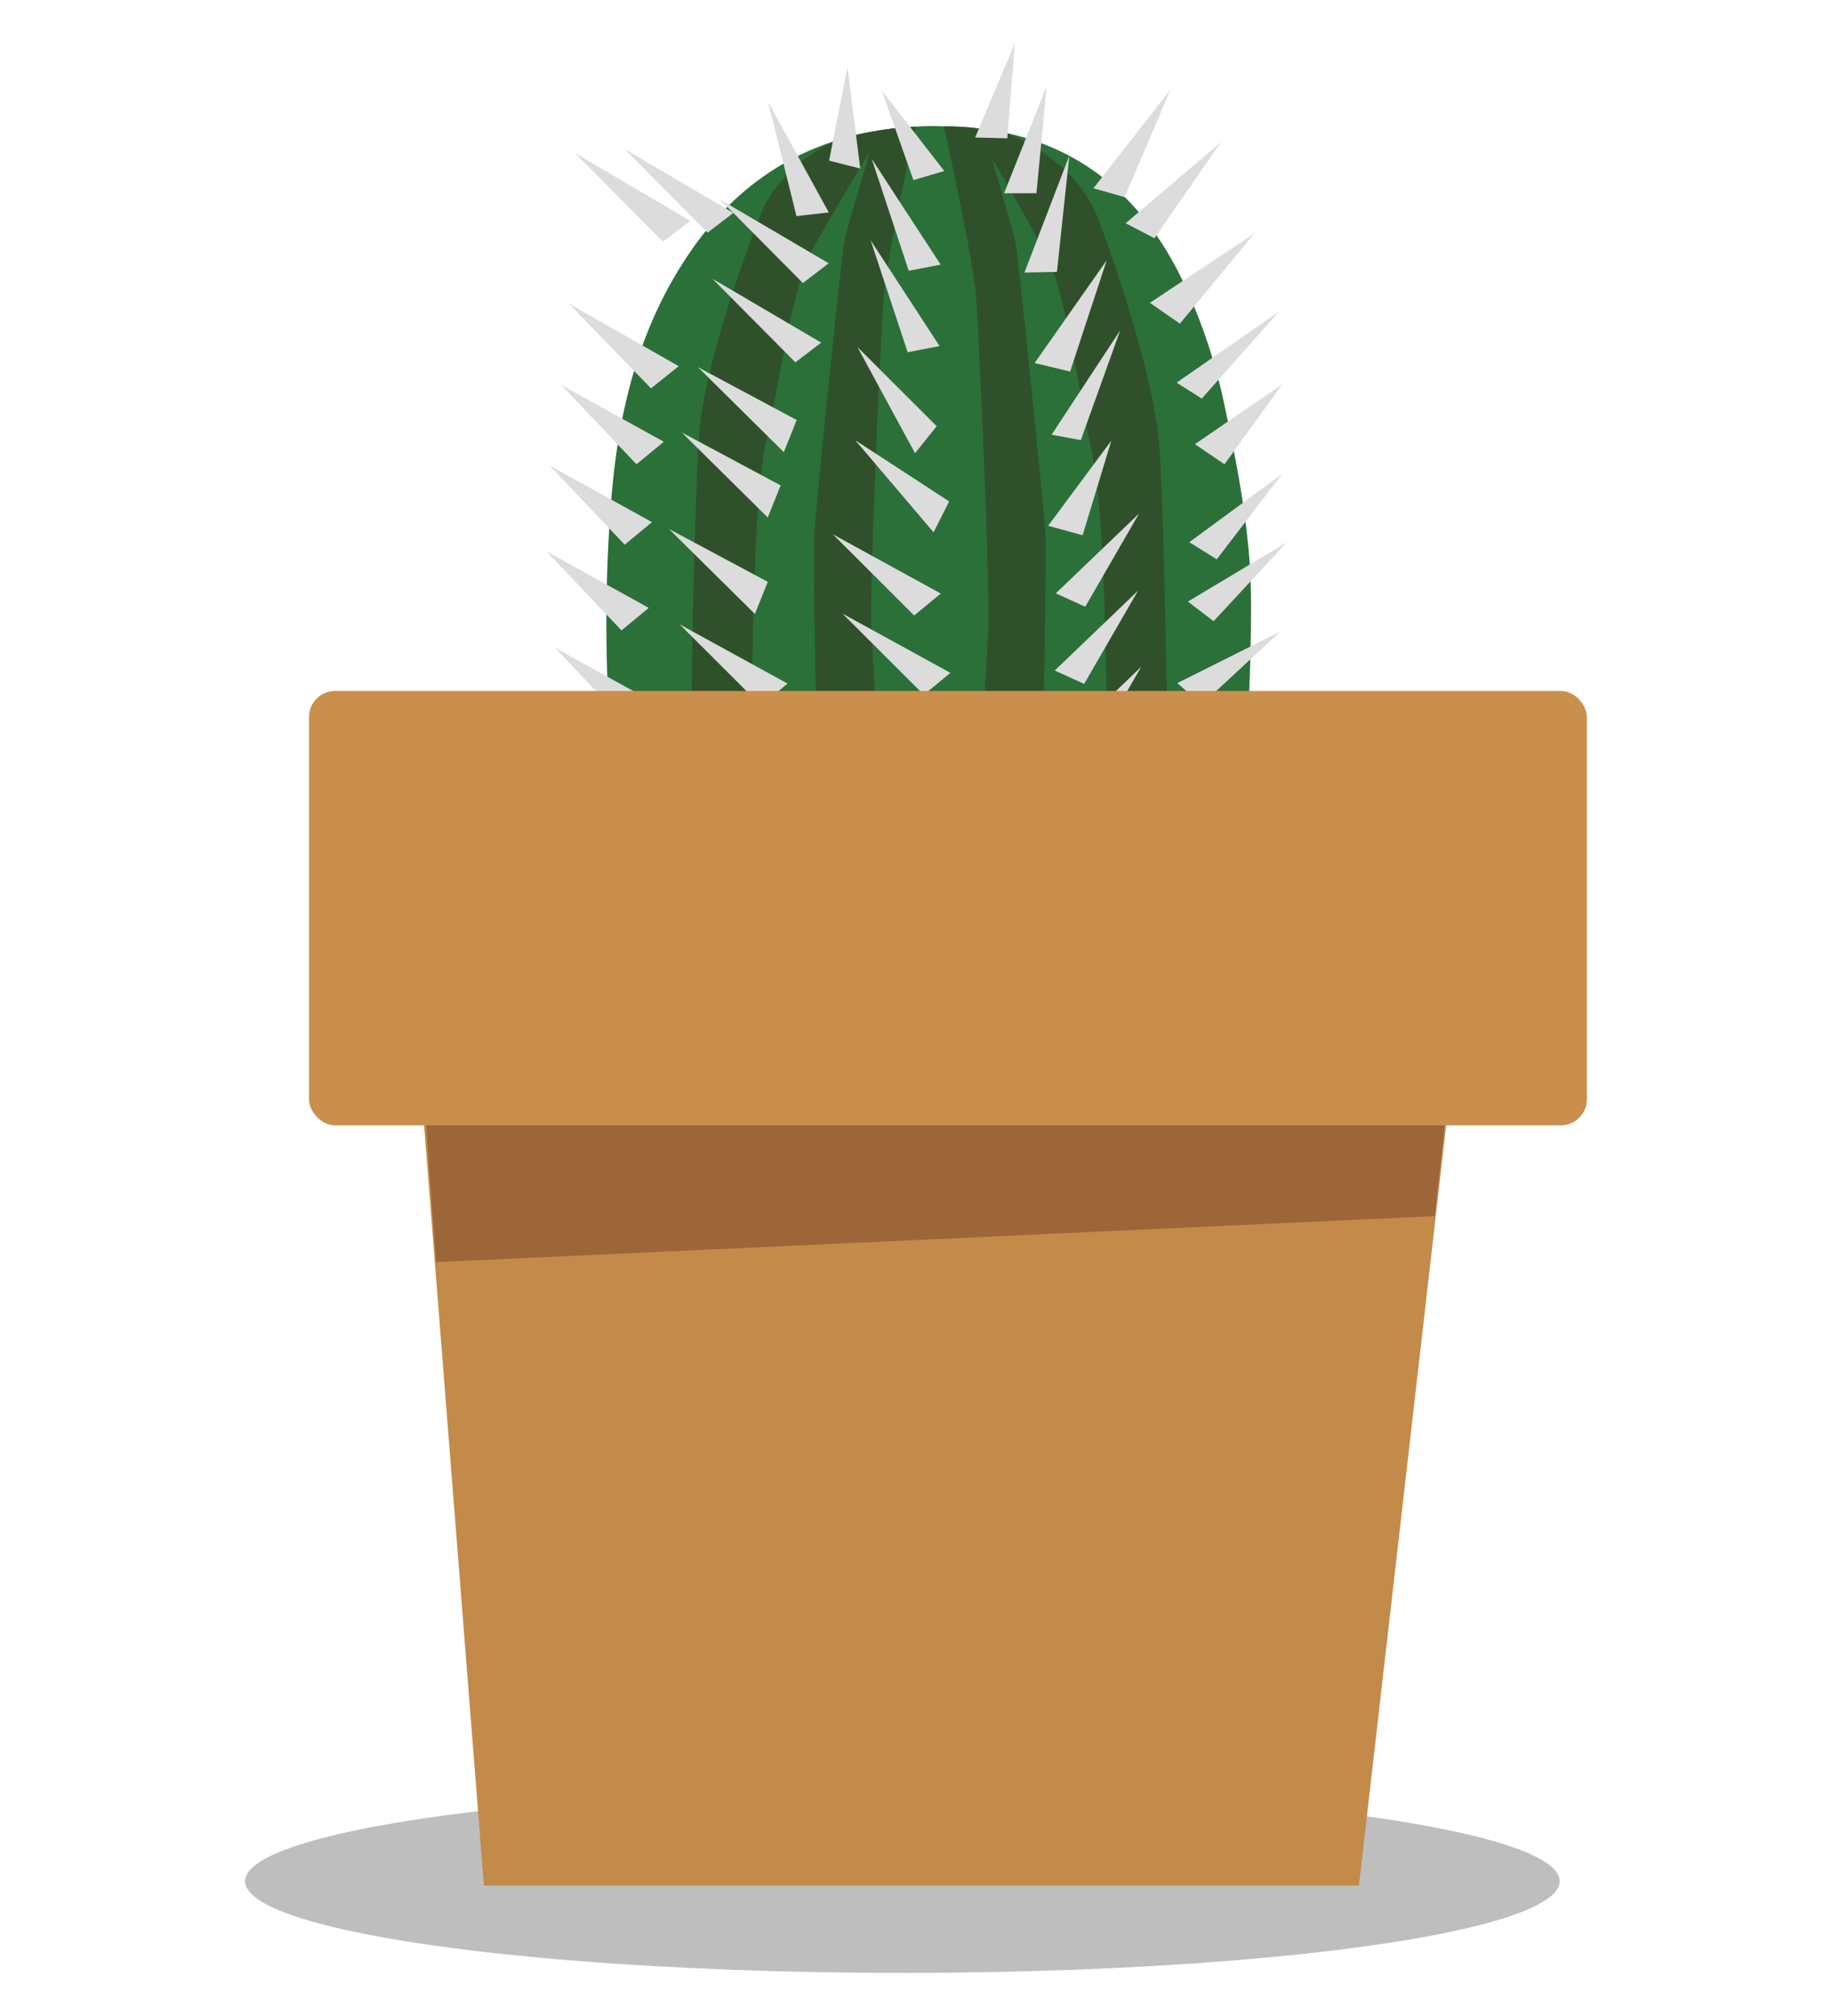 <svg xmlns="http://www.w3.org/2000/svg" viewBox="0 0 358.761 394.685"><defs><style>.cls-1{fill:#2b7039;}.cls-2{fill:#30502b;}.cls-3{fill:#dcdcdc;}.cls-4{fill:#bebebe;}.cls-5{fill:#c38a49;}.cls-6{fill:#996337;opacity:0.91;}.cls-7{fill:#ca8f4c;}</style></defs><title>cactus-1</title><g id="Main_Artwork" data-name="Main Artwork"><path class="cls-1" d="M244.064,146.129c-2.11,17.88-3.616,35.96-7.082,53.589-4.721,23.907-11.2,47.512-17.277,71.168-.502,2.109-3.114,4.822-5.073,5.173-11.652,2.059-23.404,3.616-35.107,5.123-18.131,2.361-23.505-.703-30.988-17.227-.301-.703-.703-1.406-1.005-2.16-20.24-52.786-32.395-107.028-27.824-163.982,1.356-17.126,5.374-33.7,15.268-48.215,7.634-11.25,17.227-18.332,28.377-21.948l2.21-.703a47.587,47.587,0,0,1,6.027-1.306l.803-.151a62.286,62.286,0,0,1,6.931-.703,50.594,50.594,0,0,1,5.525-.05c1.557,0,3.164.05,4.822.201.603.05,1.155.1,1.758.201a3.82,3.82,0,0,1,1.055.151h.05a38.708,38.708,0,0,1,4.319.703c16.926,3.566,28.477,14.766,35.76,31.139a111.048,111.048,0,0,1,6.931,21.044c2.26,10.497,4.369,21.145,5.173,31.892C245.521,120.113,244.315,144.17,244.064,146.129Z"/><path class="cls-2" d="M171.591,25.641a47.579,47.579,0,0,0-6.027,1.306l-2.21.703c-4.57,2.21-11.451,6.78-14.515,14.615-4.771,12.204-11.15,31.34-11.953,43.042s-1.858,55.799-1.356,69.109c.552,13.309,2.662,37.467,3.214,40.682.502,3.164.502,6.127,1.306,6.881.804.804,1.356,2.16,3.214,1.607,1.858-.502,5.826-11.15,6.077-12.506.301-1.306.301.552.301-5.274,0,0-2.662-34.554-2.411-49.471.251-14.866.552-40.129,2.913-50.475,2.411-10.396,5.073-29.783,8.789-36.714,3.365-6.228,10.246-17.528,11.451-19.587l.05-.05a2.298,2.298,0,0,0,.201-.301l1.758-3.717Z"/><path class="cls-2" d="M192.484,25.289a3.823,3.823,0,0,0-1.055-.151l1.909,4.269s.301.502.753,1.306c.05,0,.05.05.05.1,2.16,3.616,7.885,13.611,10.899,19.437,3.717,7.182,6.378,27.473,8.789,38.271,2.361,10.798,2.662,37.166,2.913,52.735.251,15.519-2.411,51.58-2.411,51.58,0,6.127,0,6.529.1,8.438.1,1.406,1.858,5.876,3.265,7.182,1.456,1.356,5.324,2.059,6.228,1.306.904-.804,1.356-4.018,1.708-7.383.301-3.365,2.26-28.377,2.813-42.289.502-13.862-.552-59.917-1.356-72.122s-7.182-32.194-11.953-44.951c-4.169-11.15-15.519-15.971-18.282-17.026Z"/><path class="cls-2" d="M172.394,25.49a62.272,62.272,0,0,1,6.931-.703l-.05.201s-5.625,25.464-6.178,32.596c-.603,7.082-2.963,58.913-2.411,66.949.603,7.986,1.808,35.257,2.662,43.243.904,7.986,1.507,23.957,1.808,26.669.301,2.662-2.059,5.926-3.265,7.986s-1.205,3.265-2.361,3.566c-1.205.251-1.808.552-3.265-1.808-1.507-2.361-5.324-28.427-5.625-32.294-.301-3.817-1.507-61.274-1.205-66.949.301-5.625,5.324-54.795,5.926-57.758.352-1.758,2.963-10.597,5.022-17.629l.05-.05c.402-1.406.804-2.712,1.155-3.867Z"/><path class="cls-2" d="M203.533,171.894c-.301,3.867-4.118,29.934-5.625,32.294-1.457,2.36-2.059,2.059-3.265,1.808-1.155-.301-1.155-1.507-2.36-3.566-1.206-2.059-3.566-5.324-3.265-7.985.301-2.712.904-18.684,1.808-26.669.854-7.986,2.059-35.258,2.662-43.243.552-8.036-1.808-59.867-2.411-66.949-.552-7.132-6.177-32.596-6.177-32.596l-.05-.251c1.557,0,3.164.05,4.822.201.603.05,1.155.1,1.758.201a3.82,3.82,0,0,1,1.055.151h.05c.452,1.607,1.005,3.465,1.557,5.424.05,0,.05.05.05.101,2.009,6.78,4.319,14.716,4.671,16.373.603,2.963,5.625,52.133,5.926,57.758C205.04,110.62,203.835,168.077,203.533,171.894Z"/><polygon class="cls-3" points="109.828 159.112 123.415 174.578 129.634 168.949 109.828 159.112"/><polygon class="cls-3" points="138.018 168.493 150.549 184.6 155.52 181.591 138.018 168.493"/><polygon class="cls-3" points="137.443 153.752 149.678 170.155 155.31 166.485 137.443 153.752"/><polygon class="cls-3" points="168.182 154.02 183.147 167.977 188.034 163.36 168.182 154.02"/><polygon class="cls-3" points="171.432 170.117 183.667 186.52 189.3 182.85 171.432 170.117"/><polygon class="cls-3" points="136.248 137.958 150.542 152.602 155.641 148.22 136.248 137.958"/><polygon class="cls-3" points="133.101 122.222 149.019 138.109 154.229 133.812 133.101 122.222"/><polygon class="cls-3" points="165.202 136.909 181.12 152.795 186.33 148.499 165.202 136.909"/><polygon class="cls-3" points="164.992 120.124 180.91 136.011 186.121 131.714 164.992 120.124"/><polygon class="cls-3" points="163.104 104.598 179.022 120.485 184.232 116.188 163.104 104.598"/><polygon class="cls-3" points="131.003 103.549 147.833 120.191 150.351 113.897 131.003 103.549"/><polygon class="cls-3" points="133.521 84.666 150.351 101.308 152.869 95.014 133.521 84.666"/><polygon class="cls-3" points="136.668 71.868 153.498 88.51 156.016 82.216 136.668 71.868"/><polygon class="cls-3" points="167.904 67.922 179.194 88.725 183.427 83.429 167.904 67.922"/><polygon class="cls-3" points="167.491 86.178 182.824 104.209 185.875 98.155 167.491 86.178"/><polygon class="cls-3" points="108.663 142.726 123.389 158.235 128.727 153.823 108.663 142.726"/><polygon class="cls-3" points="108.663 126.781 123.389 142.289 128.727 137.877 108.663 126.781"/><polygon class="cls-3" points="106.985 107.898 121.711 123.406 127.048 118.994 106.985 107.898"/><polygon class="cls-3" points="107.614 91.113 122.34 106.622 127.678 102.209 107.614 91.113"/><polygon class="cls-3" points="109.922 75.377 124.648 90.886 129.985 86.474 109.922 75.377"/><polygon class="cls-3" points="111.391 59.432 127.483 76.021 132.914 71.682 111.391 59.432"/><polygon class="cls-3" points="112.574 29.95 129.822 47.321 135.185 43.222 112.574 29.95"/><polygon class="cls-3" points="139.502 54.554 155.763 70.931 160.819 67.067 139.502 54.554"/><polygon class="cls-3" points="122.298 29.167 138.558 45.544 143.614 41.68 122.298 29.167"/><polygon class="cls-3" points="165.963 13.145 162.361 31.446 168.464 32.99 165.963 13.145"/><polygon class="cls-3" points="172.657 17.666 178.873 35.252 184.912 33.474 172.657 17.666"/><polygon class="cls-3" points="198.728 8.482 197.26 27.076 190.967 26.916 198.728 8.482"/><polygon class="cls-3" points="204.983 16.842 202.963 37.822 196.632 37.827 204.983 16.842"/><polygon class="cls-3" points="223.066 100.525 212.52 118.775 206.758 116.151 223.066 100.525"/><polygon class="cls-3" points="251.1 92.758 238.278 109.487 232.904 106.139 251.1 92.758"/><polygon class="cls-3" points="222.856 115.631 212.31 133.881 206.548 131.257 222.856 115.631"/><polygon class="cls-3" points="252.002 106.159 237.656 121.602 232.623 117.76 252.002 106.159"/><polygon class="cls-3" points="223.486 130.528 212.94 148.777 207.178 146.154 223.486 130.528"/><polygon class="cls-3" points="223.486 147.942 212.94 166.192 207.178 163.568 223.486 147.942"/><polygon class="cls-3" points="252.616 142.957 234.085 153.002 230.545 147.753 252.616 142.957"/><polygon class="cls-3" points="250.759 123.603 235.294 137.925 230.564 133.717 250.759 123.603"/><polygon class="cls-3" points="250.545 153.171 236.179 168.595 231.151 164.747 250.545 153.171"/><polygon class="cls-3" points="245.849 168.944 232.333 185.118 227.106 181.546 245.849 168.944"/><polygon class="cls-3" points="226.443 167.177 212.747 183.198 207.56 179.568 226.443 167.177"/><polygon class="cls-3" points="229.21 17.541 220.245 38.594 214.126 36.858 229.21 17.541"/><polygon class="cls-3" points="239.102 27.827 226.076 46.639 220.433 43.705 239.102 27.827"/><polygon class="cls-3" points="216.725 50.952 209.559 72.732 202.604 71.065 216.725 50.952"/><polygon class="cls-3" points="245.656 45.678 231.058 63.359 225.186 59.276 245.656 45.678"/><polygon class="cls-3" points="219.375 64.65 211.657 86.16 205.935 85.096 219.375 64.65"/><polygon class="cls-3" points="250.516 60.943 235.336 78.026 230.423 74.906 250.516 60.943"/><polygon class="cls-3" points="217.638 86.248 212.014 104.773 205.258 102.928 217.638 86.248"/><polygon class="cls-3" points="251.127 75.196 239.792 90.89 234 86.951 251.127 75.196"/><polygon class="cls-3" points="140.971 39.028 157.231 55.405 162.288 51.541 140.971 39.028"/><polygon class="cls-3" points="170.499 47.041 177.748 68.951 183.998 67.747 170.499 47.041"/><polygon class="cls-3" points="170.709 31.096 177.958 53.005 184.207 51.802 170.709 31.096"/><polygon class="cls-3" points="150.401 19.914 155.975 42.308 162.297 41.58 150.401 19.914"/><polygon class="cls-3" points="209.408 30.474 206.978 53.227 200.618 53.352 209.408 30.474"/><ellipse class="cls-4" cx="176.718" cy="368.254" rx="128.722" ry="17.949"/><polygon class="cls-5" points="266.124 369.109 94.765 369.109 80.352 186.056 286.467 191.821 266.124 369.109"/><polygon class="cls-6" points="280.982 238.056 85.398 247.07 83.195 217.085 283.279 217.023 280.982 238.056"/><rect class="cls-7" x="60.505" y="135.258" width="250.261" height="85.033" rx="5.112" ry="5.112"/></g></svg>